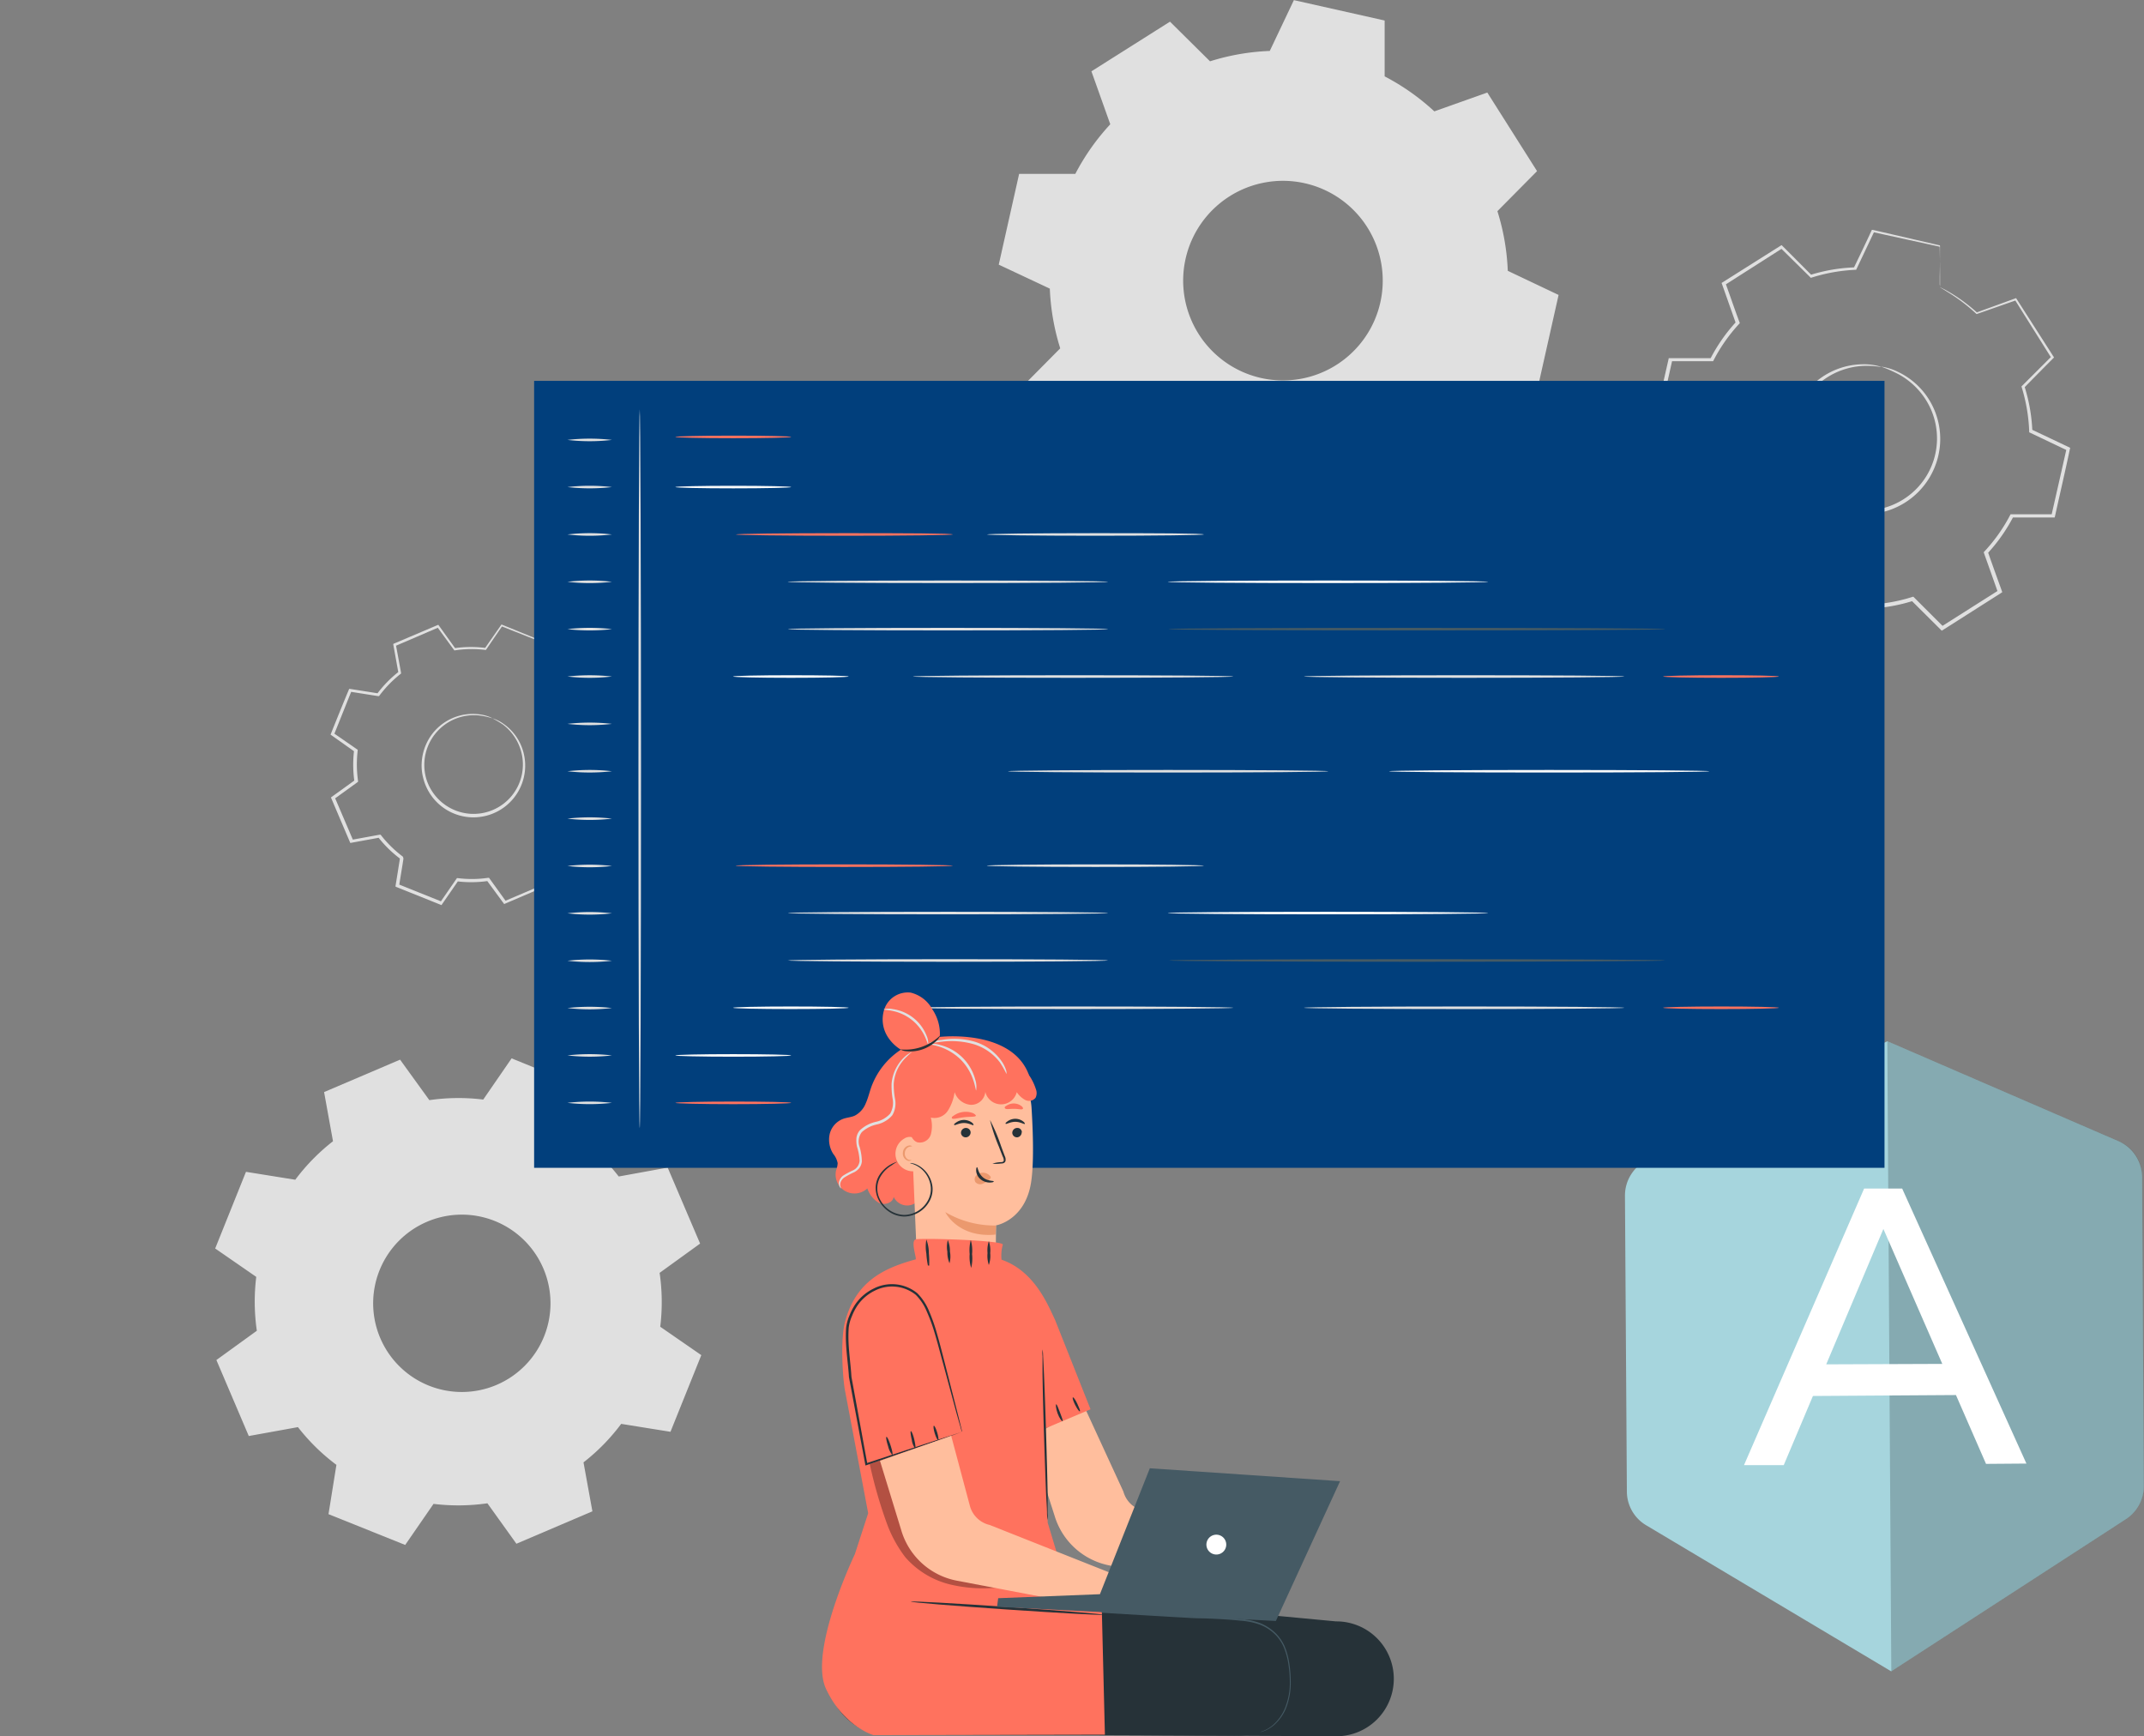 <svg id="Layer_1" data-name="Layer 1" xmlns="http://www.w3.org/2000/svg" viewBox="0 0 481.93 390.24"><rect x="0" y="0" width="481.93" height="390.24" fill="#808080" stroke="none"/><defs><style>.cls-1,.cls-2{fill:#e0e0e0;}.cls-1{fill-rule:evenodd;}.cls-3{fill:none;}.cls-4{fill:#a6d5dd;}.cls-5{opacity:0.2;}.cls-6{fill:#fff;}.cls-7{fill:#013f7c;}.cls-8{fill:#ff725e;}.cls-9{fill:#fafafa;}.cls-10{fill:#455a64;}.cls-11{fill:#ffbe9d;}.cls-12{fill:#263238;}.cls-13{fill:#eb996e;}.cls-14{opacity:0.3;}</style></defs><g id="freepik--background-complete--inject-105"><path class="cls-1" d="M397.77,95.31a51.53,51.53,0,0,1,11.14,7.85l11.91-4.23L432,116.59l-8.91,9A51.48,51.48,0,0,1,425.42,139l11.42,5.42-4.58,20.4H419.63A52,52,0,0,1,411.77,176l4.24,11.9-17.66,11.19-9-8.91A52.21,52.21,0,0,1,376,192.49l-5.42,11.42-20.41-4.58V186.7A51.62,51.62,0,0,1,339,178.84l-11.91,4.24L315.9,165.42l8.92-9A51.56,51.56,0,0,1,322.48,143L311,137.61l4.58-20.4h12.63a51,51,0,0,1,7.86-11.15l-4.24-11.9L349.49,83l9,8.91a51.07,51.07,0,0,1,13.43-2.33l5.42-11.42,20.4,4.58V95.34Zm-18,24a22.43,22.43,0,1,0,17,26.8,22.43,22.43,0,0,0-17-26.8h0Z" transform="translate(-86.5 -78.13)"/><path class="cls-2" d="M509.31,160.52a12.82,12.82,0,0,1,3.91,1.23,16.57,16.57,0,0,1,7.81,7.89,16.78,16.78,0,0,1,1.59,7.63,16.95,16.95,0,0,1-33.76,1.59,16.73,16.73,0,0,1,6-15.07A16.53,16.53,0,0,1,505.25,160a13,13,0,0,1,4.06.56c0,.12-1.45-.29-4-.19a16.53,16.53,0,0,0-10,4,16.12,16.12,0,0,0-5.54,14.45,14.63,14.63,0,0,0,1.26,4.45,14.85,14.85,0,0,0,2.6,4.07,16,16,0,0,0,18.56,4.16,16.18,16.18,0,0,0,9.7-14.17,16.33,16.33,0,0,0-1.41-7.32,16.66,16.66,0,0,0-7.36-7.84A30.83,30.83,0,0,0,509.31,160.52Z" transform="translate(-86.5 -78.13)"/><path class="cls-2" d="M522.59,142.8a2.91,2.91,0,0,1,0-.59v-1.76q0-2.43-.09-7l.12.15-15.09-3.3.27-.13-4,8.44-.07.16h-.17a38.15,38.15,0,0,0-9.84,1.75l-.18.06-.13-.14-6.63-6.54h.42l-13,8.29.15-.44c1,2.72,2,5.72,3.15,8.79l.08.22-.17.18a37.18,37.18,0,0,0-5.72,8.15l-.11.22H462l.42-.33c-1.06,4.73-2.2,9.84-3.36,15.07l-.25-.5,8.43,4,.25.11V178a37.39,37.39,0,0,0,1.71,9.79l.09.27-.2.19-6.58,6.62.06-.58c2.62,4.13,5.43,8.55,8.27,13l-.56-.19,8.79-3.13.28-.1.21.19a36.47,36.47,0,0,0,8.11,5.72h0l.26.42h0v9.32l-.37-.47,15.07,3.39-.53.25q2-4.24,4-8.42l.13-.26h.28a36.7,36.7,0,0,0,9.79-1.7l.27-.08.2.2,6.6,6.59-.59,0,13-8.24-.18.51c-1.06-3-2.09-5.91-3.12-8.79l-.08-.25.17-.19a37.08,37.08,0,0,0,5.75-8.12l.11-.22H548l-.39.31c1.2-5.3,2.34-10.3,3.41-15.06l.2.41-8.41-4-.19-.09V175a38.21,38.21,0,0,0-1.68-9.83l-.06-.18.14-.14,6.6-6.59v.35l-8.2-13.07.25.08-8.81,3.08h-.09l-.07-.07a40,40,0,0,0-6-4.61l-1.6-1a3.55,3.55,0,0,1-.53-.32c.19.07.38.16.57.25.37.19.92.48,1.64.9a37.7,37.7,0,0,1,6.12,4.53h-.15l8.77-3.19.16-.06.09.15,8.32,13,.12.19-.16.16q-3,3-6.56,6.64l.07-.32a38.26,38.26,0,0,1,1.77,10l-.19-.3,8.44,4,.26.13-.07.28c-1,4.77-2.17,9.77-3.34,15.07l-.07.31h-9.65l.37-.22a37.82,37.82,0,0,1-5.85,8.32l.09-.43c1,2.88,2.06,5.81,3.14,8.79l.11.33-.29.19-13,8.27-.31.19-.25-.25-6.62-6.58.46.11a37.82,37.82,0,0,1-10,1.75l.41-.26-4,8.43-.16.34-.37-.09L487.33,220l-.37-.08v-9.7h0c.51.84.14.23.25.42h0a38.38,38.38,0,0,1-8.32-5.87l.48.1L470.55,208l-.36.12-.2-.32-8.25-13-.2-.31.26-.27,6.59-6.61-.11.47a38.15,38.15,0,0,1-1.74-10l.25.39-8.42-4-.32-.15.08-.35,3.4-15,.07-.34h9.67l-.36.22a38,38,0,0,1,5.87-8.42l-.08.4L473.58,142l-.1-.28.26-.16,13-8.2.23-.14.19.19c2.33,2.31,4.58,4.59,6.58,6.59l-.32-.08a38.1,38.1,0,0,1,10-1.7l-.24.15c1.46-3,2.82-5.86,4-8.4l.08-.18h.19l15,3.47h.12v.12q0,4.5-.06,6.92v1.79C522.57,142.34,522.59,142.57,522.59,142.8Z" transform="translate(-86.5 -78.13)"/><path class="cls-3" d="M133.33,280.93a26.28,26.28,0,0,1,4.93,4.84l6.31-1.15,4.15,9.75-5.19,3.75a25.79,25.79,0,0,1,.08,6.91l5.27,3.64-3.95,9.84-6.33-1a26,26,0,0,1-4.83,4.94l1.15,6.3-9.75,4.16-3.75-5.19a25.79,25.79,0,0,1-6.91.07L110.87,333,101,329l1-6.32a25.45,25.45,0,0,1-4.94-4.84L90.79,319l-4.16-9.75,5.19-3.75a25.79,25.79,0,0,1-.07-6.91L86.5,295l4-9.83,6.32,1a25.45,25.45,0,0,1,4.84-4.94l-1.15-6.3,9.74-4.16L114,276a26.21,26.21,0,0,1,6.91-.07l3.64-5.27,9.83,3.95-1,6.32Zm-11,10.55a11.37,11.37,0,1,0,6.31,14.79,11.37,11.37,0,0,0-6.31-14.79Z" transform="translate(-86.5 -78.13)"/><path class="cls-2" d="M197.17,239.56a8.63,8.63,0,0,1,2.52,1.26,11.31,11.31,0,0,1,4.42,6.21,11.63,11.63,0,1,1-22.47,6,11.05,11.05,0,0,1-.36-3.34,11.84,11.84,0,0,1,1.85-5.86,11.49,11.49,0,0,1,11.35-5.12,8.67,8.67,0,0,1,2.69.83c0,.08-1-.35-2.72-.58a11.17,11.17,0,0,0-12.21,13.91,10.59,10.59,0,0,0,1.32,3,11.09,11.09,0,0,0,20.1-8.77,11.33,11.33,0,0,0-4.12-6.13A25.69,25.69,0,0,0,197.17,239.56Z" transform="translate(-86.5 -78.13)"/><path class="cls-2" d="M208.13,229a2.54,2.54,0,0,1,0-.39,9.67,9.67,0,0,1,.17-1.2c.16-1.1.39-2.69.7-4.74l.06.11-9.85-3.9.19-.06c-1.09,1.61-2.31,3.38-3.61,5.29l-.07.09h-.12a25.35,25.35,0,0,0-6.85.1h-.13l-.08-.11-3.74-5.12.27.08-9.73,4.18.15-.28c.36,1.95.76,4.09,1.16,6.3v.16l-.13.1a26.39,26.39,0,0,0-4.72,4.84l-.1.14h-.17l-6.33-1,.32-.18c-1.24,3.09-2.57,6.43-3.94,9.84l-.11-.36,5.27,3.64.16.1v.19a26.39,26.39,0,0,0,.08,6.82v.19l-.15.12-5.19,3.75.1-.38,4.17,9.75-.36-.19,6.3-1.15h.2l.12.15a26.18,26.18,0,0,0,4.87,4.77h0c.06.14-.12-.31.13.32h0v.3l-.07.4-.12.79-.26,1.59-.51,3.15-.2-.35,9.84,3.95-.39.12,3.64-5.27.11-.16h.2a25.12,25.12,0,0,0,6.82-.07h.19l.11.15,3.75,5.2-.37-.11,9.75-4.15-.18.33q-.57-3.21-1.14-6.3v-.18l.14-.1a25.74,25.74,0,0,0,4.79-4.88l.1-.14h.17l6.32,1-.3.16,4-9.82.09.3-5.26-3.66-.12-.08V253a25.34,25.34,0,0,0-.06-6.85V246l.11-.07,5.2-3.74-.06.23c-1.6-3.78-3-7-4.12-9.76l.16.08-6.31,1.11h-.06v0a25.9,25.9,0,0,0-3.55-3.78l-1-.84c-.23-.18-.33-.27-.32-.28l.35.24c.23.17.58.43,1,.79a25.31,25.31,0,0,1,3.65,3.74h-.11l6.3-1.2h.11v.11l4.2,9.73.06.14-.12.09-5.18,3.77.09-.2a25.64,25.64,0,0,1,.09,7l-.1-.22,5.28,3.63.17.11-.08.18c-1.24,3.12-2.55,6.38-3.93,9.85l-.08.2h-.22l-6.32-1,.27-.11a25.68,25.68,0,0,1-4.88,5l.11-.29c.38,2.07.77,4.17,1.15,6.3V277l-.27.05-9.75,4.17-.22.1-.15-.2L195.92,276l.3.13a26.46,26.46,0,0,1-7,.08l.3-.14q-1.8,2.61-3.64,5.27l-.14.22-.24-.1-9.84-3.95-.24-.09v-.26l.51-3.15.25-1.59.13-.79.06-.4v-.38h0c.25.62.07.17.12.31h0a26,26,0,0,1-5-4.89l.31.12-6.3,1.15-.26.05-.1-.24c-1.43-3.35-2.84-6.66-4.15-9.75l-.1-.24.2-.15,5.2-3.75-.13.31a26.89,26.89,0,0,1-.07-7l.13.3L161,243.38l-.2-.14.09-.22c1.37-3.42,2.71-6.75,4-9.83l.09-.22h.23l6.32,1-.27.11a26.32,26.32,0,0,1,4.89-5l-.1.26c-.4-2.2-.78-4.35-1.14-6.3v-.2l.19-.08,9.75-4.14.17-.07.11.15,3.74,5.2-.2-.09a26,26,0,0,1,7-.05l-.18.08,3.66-5.25.08-.11.12.05,9.81,4h.08v.08l-.81,4.68c-.09.51-.17.91-.22,1.21A1.76,1.76,0,0,1,208.13,229Z" transform="translate(-86.5 -78.13)"/><path class="cls-1" d="M216.94,334.08a45,45,0,0,1,8.64,8.47l11-2,7.29,17.08-9.1,6.58a45.47,45.47,0,0,1,.14,12.11l9.23,6.38-6.93,17.23-11.08-1.78a45.06,45.06,0,0,1-8.47,8.65l2,11-17.08,7.29L196.06,416a45.89,45.89,0,0,1-12.11.13l-6.37,9.23-17.24-6.92,1.78-11.08a45.41,45.41,0,0,1-8.65-8.48l-11.05,2-7.28-17.08,9.09-6.58a45.89,45.89,0,0,1-.13-12.11l-9.23-6.38,6.92-17.23,11.08,1.78a45.41,45.41,0,0,1,8.48-8.65l-2-11.05,17.08-7.29,6.58,9.1a45.47,45.47,0,0,1,12.11-.13L201.5,316l17.21,7Zm-19.2,18.48a19.93,19.93,0,1,0,11.06,25.93h0A19.93,19.93,0,0,0,197.74,352.56Z" transform="translate(-86.5 -78.13)"/></g><g id="freepik--Angular--inject-105"><path class="cls-4" d="M456.64,338.92a8.85,8.85,0,0,0-4.88,8l.43,66.41a8.85,8.85,0,0,0,4.29,7.58l55.13,32.86h0l52.79-34.22a8.85,8.85,0,0,0,4-7.52L568,342.7a8.85,8.85,0,0,0-5.27-8.08l-52-22.47Z" transform="translate(-86.5 -78.13)"/><g class="cls-5"><path d="M510.73,312.15l.9,141.62,52.71-34.16a8.87,8.87,0,0,0,4.09-7.48L568,342.52a8.62,8.62,0,0,0-5.18-7.89Z" transform="translate(-86.5 -78.13)"/></g><path class="cls-6" d="M526.16,391.67l-32.15.21-6.56,15.54h-8.93l27-62.16h8.55L542,407.07l-9.08.07Zm-3.07-7-13.24-30.33L497,384.77Z" transform="translate(-86.5 -78.13)"/></g><g id="freepik--Screen--inject-105"><rect class="cls-7" x="120.06" y="85.6" width="303.54" height="176.87"/><path class="cls-2" d="M230.3,331.69c-.16,0-.29-36.16-.29-80.77s.15-80.8.29-80.8.29,36.16.29,80.78S230.46,331.69,230.3,331.69Z" transform="translate(-86.5 -78.13)"/><path class="cls-2" d="M224.05,177a43.22,43.22,0,0,1-10,0A44.35,44.35,0,0,1,224.05,177Z" transform="translate(-86.5 -78.13)"/><path class="cls-2" d="M224.05,187.6a44.35,44.35,0,0,1-10,0A43.22,43.22,0,0,1,224.05,187.6Z" transform="translate(-86.5 -78.13)"/><path class="cls-2" d="M224.05,198.25a43.22,43.22,0,0,1-10,0A43.22,43.22,0,0,1,224.05,198.25Z" transform="translate(-86.5 -78.13)"/><path class="cls-2" d="M224.05,208.89a43.22,43.22,0,0,1-10,0A43.22,43.22,0,0,1,224.05,208.89Z" transform="translate(-86.5 -78.13)"/><path class="cls-2" d="M224.05,219.53a43.22,43.22,0,0,1-10,0A43.22,43.22,0,0,1,224.05,219.53Z" transform="translate(-86.5 -78.13)"/><path class="cls-2" d="M224.05,230.18a43.22,43.22,0,0,1-10,0A44.35,44.35,0,0,1,224.05,230.18Z" transform="translate(-86.5 -78.13)"/><path class="cls-2" d="M224.05,240.82a43.22,43.22,0,0,1-10,0A44.35,44.35,0,0,1,224.05,240.82Z" transform="translate(-86.5 -78.13)"/><path class="cls-2" d="M224.05,251.47a44.35,44.35,0,0,1-10,0A43.22,43.22,0,0,1,224.05,251.47Z" transform="translate(-86.5 -78.13)"/><path class="cls-2" d="M224.05,262.12a43.22,43.22,0,0,1-10,0A43.22,43.22,0,0,1,224.05,262.12Z" transform="translate(-86.5 -78.13)"/><path class="cls-2" d="M224.05,272.76a43.22,43.22,0,0,1-10,0A43.22,43.22,0,0,1,224.05,272.76Z" transform="translate(-86.5 -78.13)"/><path class="cls-2" d="M224.05,283.4a43.22,43.22,0,0,1-10,0A43.22,43.22,0,0,1,224.05,283.4Z" transform="translate(-86.5 -78.13)"/><path class="cls-2" d="M224.05,294.06a43.22,43.22,0,0,1-10,0A44.35,44.35,0,0,1,224.05,294.06Z" transform="translate(-86.5 -78.13)"/><path class="cls-2" d="M224.05,304.69a43.22,43.22,0,0,1-10,0A44.35,44.35,0,0,1,224.05,304.69Z" transform="translate(-86.5 -78.13)"/><path class="cls-2" d="M224.05,315.34a44.35,44.35,0,0,1-10,0A43.22,43.22,0,0,1,224.05,315.34Z" transform="translate(-86.5 -78.13)"/><path class="cls-2" d="M224.05,326a44.35,44.35,0,0,1-10,0A43.22,43.22,0,0,1,224.05,326Z" transform="translate(-86.5 -78.13)"/><path class="cls-8" d="M264.35,176.33c0,.16-5.84.29-13,.29s-13.05-.13-13.05-.29,5.84-.29,13.05-.29S264.35,176.16,264.35,176.33Z" transform="translate(-86.5 -78.13)"/><path class="cls-8" d="M264.35,326c0,.15-5.84.29-13,.29s-13.05-.14-13.05-.29,5.84-.29,13.05-.29S264.35,325.82,264.35,326Z" transform="translate(-86.5 -78.13)"/><path class="cls-8" d="M300.69,198.25c0,.15-10.93.29-24.41.29s-24.41-.14-24.41-.29,10.93-.29,24.41-.29S300.69,198,300.69,198.25Z" transform="translate(-86.5 -78.13)"/><path class="cls-2" d="M357.12,198.25c0,.15-10.92.29-24.4.29s-24.41-.14-24.41-.29,10.92-.29,24.41-.29S357.12,198,357.12,198.25Z" transform="translate(-86.5 -78.13)"/><path class="cls-2" d="M335.56,208.89c0,.16-16.11.29-36,.29s-36-.13-36-.29,16.1-.29,36-.29S335.56,208.73,335.56,208.89Z" transform="translate(-86.5 -78.13)"/><path class="cls-2" d="M335.56,219.53c0,.17-16.11.29-36,.29s-35.93-.12-35.93-.29,16.1-.29,36-.29S335.56,219.37,335.56,219.53Z" transform="translate(-86.5 -78.13)"/><path class="cls-2" d="M385.07,251.47c0,.16-16.1.29-36,.29s-36-.13-36-.29,16.1-.29,36-.29S385.07,251.31,385.07,251.47Z" transform="translate(-86.5 -78.13)"/><path class="cls-2" d="M363.71,230.18c0,.16-16.11.29-36,.29s-36-.13-36-.29,16.1-.29,36-.29S363.71,230,363.71,230.18Z" transform="translate(-86.5 -78.13)"/><path class="cls-2" d="M451.61,230.18c0,.16-16.1.29-36,.29s-36-.13-36-.29,16.1-.29,36-.29S451.61,230,451.61,230.18Z" transform="translate(-86.5 -78.13)"/><path class="cls-9" d="M421,208.89c0,.16-16.1.29-36,.29s-36-.13-36-.29,16.1-.29,36-.29S421,208.73,421,208.89Z" transform="translate(-86.5 -78.13)"/><path class="cls-9" d="M470.73,251.47c0,.16-16.11.29-36,.29s-36-.13-36-.29,16.1-.29,36-.29S470.73,251.31,470.73,251.47Z" transform="translate(-86.5 -78.13)"/><path class="cls-10" d="M460.81,219.53c0,.17-25,.29-55.83.29s-55.83-.12-55.83-.29,25-.29,55.83-.29S460.81,219.37,460.81,219.53Z" transform="translate(-86.5 -78.13)"/><path class="cls-9" d="M264.35,187.6c0,.16-5.84.29-13,.29s-13.05-.13-13.05-.29,5.84-.29,13.05-.29S264.35,187.44,264.35,187.6Z" transform="translate(-86.5 -78.13)"/><path class="cls-9" d="M264.35,315.34c0,.16-5.84.29-13,.29s-13.05-.13-13.05-.29,5.84-.29,13.05-.29S264.35,315.18,264.35,315.34Z" transform="translate(-86.5 -78.13)"/><path class="cls-9" d="M277.27,230.18c0,.16-5.84.29-13,.29s-13-.13-13-.29,5.84-.29,13-.29S277.27,230,277.27,230.18Z" transform="translate(-86.5 -78.13)"/><path class="cls-8" d="M486.37,230.18c0,.16-5.84.29-13,.29s-13.05-.13-13.05-.29,5.84-.29,13.05-.29S486.37,230,486.37,230.18Z" transform="translate(-86.5 -78.13)"/><path class="cls-8" d="M300.69,272.69c0,.17-10.93.29-24.41.29s-24.41-.12-24.41-.29,10.93-.29,24.41-.29S300.69,272.54,300.69,272.69Z" transform="translate(-86.5 -78.13)"/><path class="cls-2" d="M357.12,272.69c0,.17-10.92.29-24.4.29s-24.4-.13-24.4-.29,10.93-.29,24.41-.29S357.12,272.54,357.12,272.69Z" transform="translate(-86.5 -78.13)"/><path class="cls-2" d="M335.56,283.34c0,.16-16.11.29-36,.29s-35.93-.13-35.93-.29,16.1-.29,36-.29S335.56,283.18,335.56,283.34Z" transform="translate(-86.5 -78.13)"/><path class="cls-2" d="M335.56,294c0,.15-16.11.29-36,.29s-36-.14-36-.29,16.1-.29,36-.29S335.56,293.83,335.56,294Z" transform="translate(-86.5 -78.13)"/><path class="cls-2" d="M363.71,304.63c0,.16-16.11.29-36,.29s-36-.13-36-.29,16.1-.29,36-.29S363.71,304.47,363.71,304.63Z" transform="translate(-86.5 -78.13)"/><path class="cls-2" d="M451.61,304.63c0,.16-16.1.29-36,.29s-36-.13-36-.29,16.1-.29,36-.29S451.61,304.47,451.61,304.63Z" transform="translate(-86.5 -78.13)"/><path class="cls-9" d="M421,283.34c0,.16-16.1.29-36,.29s-36-.13-36-.29,16.1-.29,36-.29S421,283.18,421,283.34Z" transform="translate(-86.5 -78.13)"/><path class="cls-10" d="M460.81,294c0,.15-25,.29-55.83.29s-55.83-.14-55.83-.29,25-.29,55.83-.29S460.81,293.83,460.81,294Z" transform="translate(-86.5 -78.13)"/><path class="cls-9" d="M277.27,304.63c0,.16-5.84.29-13,.29s-13-.13-13-.29,5.84-.29,13-.29S277.27,304.47,277.27,304.63Z" transform="translate(-86.5 -78.13)"/><path class="cls-8" d="M486.37,304.63c0,.16-5.84.29-13,.29s-13.05-.13-13.05-.29,5.84-.29,13.05-.29S486.37,304.47,486.37,304.63Z" transform="translate(-86.5 -78.13)"/></g><g id="freepik--character-2--inject-105"><path class="cls-11" d="M319.08,404.85l4.47,13.95A16.08,16.08,0,0,0,336.05,430l29.77,5.59,8.1-.26-8.1-10.05-22.33-7.63a6,6,0,0,1-4.47-4.28l-8.93-19.39-11.29,6.93Z" transform="translate(-86.5 -78.13)"/><path class="cls-8" d="M297.75,311.18a9.86,9.86,0,0,0-1.67-6.19,7.57,7.57,0,0,0-4.89-3.77,5.59,5.59,0,0,0-5.8,3.42,7.28,7.28,0,0,0,.9,6.88,9.09,9.09,0,0,0,2.71,2.53,17,17,0,0,0-6.7,8.54c-.41,1.19-.69,2.41-1.21,3.55a5.31,5.31,0,0,1-2.46,2.74c-.85.38-1.8.41-2.67.74A4.87,4.87,0,0,0,273,333a5.93,5.93,0,0,0,.79,4.46,4.65,4.65,0,0,1,1,2.08,5.17,5.17,0,0,1-.33,1.55,4.24,4.24,0,0,0,7,4.14,6,6,0,0,0,2.57,3.23c1.27.6,3.15.06,3.35-1.33a3.35,3.35,0,0,0,6.38-1.2l24-26.26C314.19,310.11,300.18,310.92,297.75,311.18Z" transform="translate(-86.5 -78.13)"/><path class="cls-11" d="M293.69,320.3a3,3,0,0,0-2.68,3h0l1.7,40.42c.06,4.78,8.73,10.43,13.83,10.32h0c5.17-.11,3.65-5.58,3.72-10.13.13-7.59.12-10.44.13-10.39s6.52-1.12,7.87-9.6c.67-4.23.46-11.16.11-16.83-.33-5.11-3.71-11.37-8.79-10.84Z" transform="translate(-86.5 -78.13)"/><path class="cls-12" d="M316.15,332.63a1.11,1.11,0,0,1-1,1.12,1.06,1.06,0,0,1-1.11-1h0a1.11,1.11,0,0,1,1.05-1.11,1,1,0,0,1,1.11,1Z" transform="translate(-86.5 -78.13)"/><path class="cls-12" d="M316.86,330.73c-.14.15-1-.47-2.13-.47s-2.05.59-2.17.45.08-.31.45-.59a3.05,3.05,0,0,1,1.73-.54,2.89,2.89,0,0,1,1.7.56C316.8,330.41,316.93,330.66,316.86,330.73Z" transform="translate(-86.5 -78.13)"/><path class="cls-12" d="M304.68,332.63a1.13,1.13,0,0,1-1.05,1.12,1.06,1.06,0,0,1-1.12-1h0a1.11,1.11,0,0,1,1.05-1.11,1.05,1.05,0,0,1,1.12,1Z" transform="translate(-86.5 -78.13)"/><path class="cls-12" d="M305.31,331c-.13.13-1-.47-2.13-.47s-2,.59-2.17.44.08-.32.46-.59a3,3,0,0,1,3.43,0C305.26,330.63,305.38,330.89,305.31,331Z" transform="translate(-86.5 -78.13)"/><path class="cls-12" d="M309.58,339.66a7.3,7.3,0,0,1,1.91-.34c.3,0,.58-.09.63-.3a1.47,1.47,0,0,0-.2-.89c-.29-.72-.58-1.48-.89-2.28a39.56,39.56,0,0,1-2-6,39.59,39.59,0,0,1,2.47,5.81c.29.8.58,1.56.85,2.29a1.72,1.72,0,0,1,.15,1.18.77.77,0,0,1-.49.44,1.74,1.74,0,0,1-.51.06A7.34,7.34,0,0,1,309.58,339.66Z" transform="translate(-86.5 -78.13)"/><path class="cls-13" d="M310.39,353.56a21.78,21.78,0,0,1-11.4-3s2.77,5.84,11.28,5.05Z" transform="translate(-86.5 -78.13)"/><path class="cls-13" d="M309.08,342.49a2.1,2.1,0,0,0-1.89-.78,1.94,1.94,0,0,0-1.34.71,1.22,1.22,0,0,0-.09,1.4,1.41,1.41,0,0,0,1.54.39,4.66,4.66,0,0,0,1.5-.89,1.56,1.56,0,0,0,.33-.35.39.39,0,0,0,0-.44" transform="translate(-86.5 -78.13)"/><path class="cls-12" d="M306.12,340.47c.2,0,.2,1.27,1.28,2.23s2.46.76,2.47.94-.31.25-.88.27a3.27,3.27,0,0,1-2.06-.72,2.76,2.76,0,0,1-1-1.82C305.89,340.78,306,340.47,306.12,340.47Z" transform="translate(-86.5 -78.13)"/><path class="cls-8" d="M305.85,328.9c-.12.31-1.3.17-2.67.34s-2.49.53-2.68.24.11-.43.57-.74a4.61,4.61,0,0,1,2-.7,4.46,4.46,0,0,1,2.08.25C305.64,328.5,305.89,328.79,305.85,328.9Z" transform="translate(-86.5 -78.13)"/><path class="cls-8" d="M316.42,327.34c-.2.27-1,0-2,0s-1.79.18-2-.1,0-.41.41-.66a2.88,2.88,0,0,1,3.21.1C316.4,326.94,316.52,327.2,316.42,327.34Z" transform="translate(-86.5 -78.13)"/><path class="cls-11" d="M292,333.91a2.17,2.17,0,0,0-2.24.12,3.94,3.94,0,0,0,2.49,7.32" transform="translate(-86.5 -78.13)"/><path class="cls-8" d="M305.33,313.46a17.29,17.29,0,0,1,8.18,2.53,11.85,11.85,0,0,1,5.84,6.94,2.42,2.42,0,0,1-.07,1.92,1.88,1.88,0,0,1-2.33.5,5.41,5.41,0,0,1-1.9-1.75,3.64,3.64,0,0,1-7.07-.08,3.18,3.18,0,0,1-3.28,2.92,4.18,4.18,0,0,1-3.62-2.85,10.7,10.7,0,0,1-1.5,4.15,3.62,3.62,0,0,1-3.85,1.57,7.46,7.46,0,0,1,0,3.81,2.59,2.59,0,0,1-3,1.75c-1.19-.4-1.64-1.79-1.91-3a28.2,28.2,0,0,1-.92-7.14,10.45,10.45,0,0,1,8.43-10.58,27.56,27.56,0,0,1,7.41-.68" transform="translate(-86.5 -78.13)"/><path class="cls-13" d="M291.37,338.84c0-.06-.34.08-.75-.11a1.48,1.48,0,0,1-.73-1.45,1.53,1.53,0,0,1,.91-1.38,3.91,3.91,0,0,1,.76-.14,1,1,0,0,0-.85-.15,1.55,1.55,0,0,0-.84.52,1.79,1.79,0,0,0-.42,1.11,1.7,1.7,0,0,0,1.11,1.77A.77.77,0,0,0,291.37,338.84Z" transform="translate(-86.5 -78.13)"/><path class="cls-12" d="M288.17,339.26a1.09,1.09,0,0,0-.35.09,7.22,7.22,0,0,0-3.72,3,5.52,5.52,0,0,0-.76,2.56,6,6,0,0,0,.71,3,7,7,0,0,0,2.24,2.52,6.26,6.26,0,0,0,3.47,1.12,6.61,6.61,0,0,0,5.75-3.6,5.5,5.5,0,0,0,.6-3,6.28,6.28,0,0,0-.82-2.53,6.06,6.06,0,0,0-2.82-2.57,3.53,3.53,0,0,0-1-.3c-.24-.05-.36-.05-.37,0s.49.11,1.28.49a6.12,6.12,0,0,1,3.35,5,5.34,5.34,0,0,1-.6,2.8,6.21,6.21,0,0,1-5.38,3.35,6.34,6.34,0,0,1-5.37-3.35,5.29,5.29,0,0,1,0-5.2A7.18,7.18,0,0,1,287,340,7.88,7.88,0,0,1,288.17,339.26Z" transform="translate(-86.5 -78.13)"/><path class="cls-2" d="M295.15,312.89c-.09,0-.27-.75-.79-1.86a10.24,10.24,0,0,0-7.23-5.69c-1.2-.26-2-.25-2-.35a4.19,4.19,0,0,1,2.05-.06,9.55,9.55,0,0,1,4.58,1.94,9.4,9.4,0,0,1,3,4A4.27,4.27,0,0,1,295.15,312.89Z" transform="translate(-86.5 -78.13)"/><path class="cls-2" d="M275.59,345.21s-.15,0-.3-.27a1.63,1.63,0,0,1-.2-1.12,2.39,2.39,0,0,1,1.05-1.54,18.5,18.5,0,0,1,2.11-1.12,2.59,2.59,0,0,0,1.47-2.1,12.37,12.37,0,0,0-.58-3.2A6.63,6.63,0,0,1,279,334a3.17,3.17,0,0,1,.8-1.85,7.76,7.76,0,0,1,3.59-1.89,6,6,0,0,0,3.21-1.85,4.84,4.84,0,0,0,.54-3.35,17.92,17.92,0,0,1-.23-3.35,9.28,9.28,0,0,1,3.22-6.3,6.2,6.2,0,0,1,1-.66,1.27,1.27,0,0,1,.37-.18,12.09,12.09,0,0,0-1.12,1A9.5,9.5,0,0,0,288,319a9.35,9.35,0,0,0-.61,2.76,17.9,17.9,0,0,0,.28,3.27,5.28,5.28,0,0,1-.59,3.75,6.35,6.35,0,0,1-3.51,2.08,7.27,7.27,0,0,0-3.35,1.72,3.46,3.46,0,0,0-.52,3.24,12.21,12.21,0,0,1,.53,3.35,2.93,2.93,0,0,1-.6,1.52,3.62,3.62,0,0,1-1.12.9,17,17,0,0,0-2.12,1.12,2.19,2.19,0,0,0-1,1.33A1.61,1.61,0,0,0,275.59,345.21Z" transform="translate(-86.5 -78.13)"/><path class="cls-2" d="M305.92,323.21c-.09,0-.17-.91-.62-2.24a11.82,11.82,0,0,0-2.88-4.72,12.19,12.19,0,0,0-4.72-2.86c-1.37-.45-2.24-.51-2.24-.61a5.33,5.33,0,0,1,2.38.22,10.9,10.9,0,0,1,7.89,7.82A5.23,5.23,0,0,1,305.92,323.21Z" transform="translate(-86.5 -78.13)"/><path class="cls-2" d="M312.74,319.52a20.66,20.66,0,0,0-1.49-2.63,11.59,11.59,0,0,0-5.83-4.06,18.22,18.22,0,0,0-7.2-.58c-1.86.2-3,.46-3,.37a9.79,9.79,0,0,1,3-.77,16.53,16.53,0,0,1,7.43.42,11.37,11.37,0,0,1,6,4.38,7.86,7.86,0,0,1,1,2A2.19,2.19,0,0,1,312.74,319.52Z" transform="translate(-86.5 -78.13)"/><path class="cls-12" d="M297.93,310.76a4.19,4.19,0,0,1-.87,1.24,8.51,8.51,0,0,1-3.1,1.94,8.3,8.3,0,0,1-3.63.46,2.94,2.94,0,0,1-1.47-.42,11.2,11.2,0,0,0,9.07-3.22Z" transform="translate(-86.5 -78.13)"/><path class="cls-12" d="M303.91,467.94c-20.45-6.77-6.44-33.81-6.44-33.81l89.33,8.41a12.91,12.91,0,0,1,13,12.8v.13h0a12.91,12.91,0,0,1-12.91,12.89l-83-.44" transform="translate(-86.5 -78.13)"/><path class="cls-12" d="M283,467.92c-19.92-6.7-6.19-33.8-6.19-33.8l87.1,8.22c8.51.11,12.66,4.22,12.66,12.89h0c0,7.14-2.66,13.16-12.63,13L283,467.92" transform="translate(-86.5 -78.13)"/><path class="cls-10" d="M303.2,438.7h1l2.79.11,10.24.52,33.8,1.86c1.66.07,3.29.22,4.89.24s3.21.09,4.76.19,3.09.21,4.59.37a16.65,16.65,0,0,1,4.36.89,10.92,10.92,0,0,1,3.62,2.33,9.54,9.54,0,0,1,2.24,3.52,17.31,17.31,0,0,1,.9,3.81,27.25,27.25,0,0,1,.24,3.61,15.34,15.34,0,0,1-1.12,6.06,10.15,10.15,0,0,1-2.71,3.7,7.61,7.61,0,0,1-2.47,1.38c-.62.2-.63.14,0-.09a7.48,7.48,0,0,0,2.39-1.44,10.07,10.07,0,0,0,2.59-3.66,15.16,15.16,0,0,0,1.12-6,26.26,26.26,0,0,0-.27-3.55,17,17,0,0,0-.9-3.72,9.17,9.17,0,0,0-2.13-3.35,9.88,9.88,0,0,0-3.49-2.23,16,16,0,0,0-4.26-.86c-1.48-.16-3-.27-4.56-.36s-3.14-.16-4.74-.18-3.25-.17-4.9-.24l-33.95-2L307,439l-2.78-.2-.72-.07Z" transform="translate(-86.5 -78.13)"/><path class="cls-8" d="M334.18,440.45,327,436.93l-5-16.58-.48-21.21,10.11-4.27-8-20.16c-1.47-3-4.47-10.87-12-13.46a9,9,0,0,1,.27-3.35c.59-1-18.53-1.59-19.61-1.2s.18,3.89.06,4.47c-6.8,1.88-13.4,4.68-15.89,14-1,3.64-.64,11.32-.11,15l5.3,28.06-3,9.22s-10.44,21.75-6.48,30.25,10.69,10.41,10.69,10.41l52-.11Z" transform="translate(-86.5 -78.13)"/><g class="cls-14"><path d="M282,407.17a103.78,103.78,0,0,0,3.82,13.28,28.63,28.63,0,0,0,4.17,7.66,19.42,19.42,0,0,0,10,6.11,31.53,31.53,0,0,0,11.85.58l-19.69-11.17L287,405.44Z" transform="translate(-86.5 -78.13)"/></g><path class="cls-12" d="M322,419.74a7.73,7.73,0,0,1-.15-1.51c0-1.05-.11-2.44-.2-4.1-.14-3.46-.31-8.25-.48-13.54s-.28-10-.33-13.55v-4.11a7.52,7.52,0,0,1,0-1.5,9.27,9.27,0,0,1,.13,1.49c.06,1.05.12,2.44.2,4.11.15,3.46.32,8.25.48,13.55s.28,10,.35,13.54v4.11A9.52,9.52,0,0,1,322,419.74Z" transform="translate(-86.5 -78.13)"/><path class="cls-12" d="M302.76,399.92l-.36.15-1.12.41L297,402l-15.7,5.42-.25.09-.06-.27c-1.06-5.71-2.31-12.38-3.66-19.61h0c-.21-3.56-.93-7.28-.63-11.16a10.34,10.34,0,0,1,.77-2.74,12.65,12.65,0,0,1,1.3-2.47,10.53,10.53,0,0,1,4.13-3.53,9,9,0,0,1,9.8,1.06,12.41,12.41,0,0,1,2.63,4,39,39,0,0,1,1.53,4.2c.82,2.75,1.46,5.35,2.08,7.74l2.84,11.16c.33,1.29.57,2.29.75,3,.08.31.13.57.19.77s0,.27,0,.26a1.33,1.33,0,0,1-.1-.28c-.07-.22-.15-.49-.23-.81-.22-.73-.5-1.75-.86-3l-3-11.1c-.65-2.32-1.29-4.91-2.13-7.64a38,38,0,0,0-1.55-4.13,11.51,11.51,0,0,0-2.5-3.81,8.54,8.54,0,0,0-9.2-.95,10.05,10.05,0,0,0-3.91,3.35,12.31,12.31,0,0,0-1.23,2.36,9.35,9.35,0,0,0-.73,2.59c-.29,3.76.39,7.48.61,11.09h0c1.32,7.22,2.54,13.9,3.58,19.62l-.32-.18,15.64-5.15,4.38-1.41,1.12-.37Z" transform="translate(-86.5 -78.13)"/><path class="cls-12" d="M287.06,405.11a4.67,4.67,0,0,1-.93-1.93c-.37-1.12-.53-2.07-.37-2.11s.57.81.93,1.93S287.25,405.06,287.06,405.11Z" transform="translate(-86.5 -78.13)"/><path class="cls-12" d="M292.21,403.67a3.92,3.92,0,0,1-.75-1.89c-.26-1.08-.36-2-.21-2s.51.8.76,1.89S292.37,403.6,292.21,403.67Z" transform="translate(-86.5 -78.13)"/><path class="cls-12" d="M297.38,401.81c-.15,0-.5-.64-.77-1.54s-.35-1.65-.2-1.7.49.64.76,1.54S297.53,401.77,297.38,401.81Z" transform="translate(-86.5 -78.13)"/><path class="cls-12" d="M325.34,397.54c-.13.08-.72-.66-1.11-1.74s-.46-2-.32-2.05.47.82.86,1.85S325.49,397.45,325.34,397.54Z" transform="translate(-86.5 -78.13)"/><path class="cls-12" d="M329.23,395.33c-.15.08-.61-.57-1.05-1.43s-.67-1.62-.52-1.7.61.57,1,1.43S329.38,395.26,329.23,395.33Z" transform="translate(-86.5 -78.13)"/><path class="cls-12" d="M295.29,362.05a1.71,1.71,0,0,1,.1.51h-.31a18.45,18.45,0,0,1-.35-2.66,8.94,8.94,0,0,1,0-3.18,8.58,8.58,0,0,1,.56,3.13,20,20,0,0,1,.07,2.68h-.3C295.16,362.22,295.23,362,295.29,362.05Z" transform="translate(-86.5 -78.13)"/><path class="cls-12" d="M299.93,362.05a6.38,6.38,0,0,1-.48-2.59,5.8,5.8,0,0,1,.1-2.62,6.38,6.38,0,0,1,.48,2.59A5.8,5.8,0,0,1,299.93,362.05Z" transform="translate(-86.5 -78.13)"/><path class="cls-12" d="M304.8,363.1a8.45,8.45,0,0,1-.34-3.12,9,9,0,0,1,.25-3.14A8.24,8.24,0,0,1,305,360,8.73,8.73,0,0,1,304.8,363.1Z" transform="translate(-86.5 -78.13)"/><path class="cls-12" d="M308.77,362.44a6.53,6.53,0,0,1-.29-2.67,6.6,6.6,0,0,1,.29-2.68,6.28,6.28,0,0,1,.31,2.68A6.18,6.18,0,0,1,308.77,362.44Z" transform="translate(-86.5 -78.13)"/><path class="cls-12" d="M334.51,441.05c0,.16-9.7-.37-21.65-1.18s-21.62-1.61-21.61-1.77,9.71.37,21.66,1.19S334.52,440.9,334.51,441.05Z" transform="translate(-86.5 -78.13)"/><path class="cls-11" d="M284.3,406.44l4.79,15.63a16.19,16.19,0,0,0,12.48,11.32l29.77,5.66,8.1-.26-2.75-6.92-27.73-11a6,6,0,0,1-4.46-4.34l-4.19-15.69Z" transform="translate(-86.5 -78.13)"/><polygon class="cls-10" points="224.12 361.13 224.37 359.2 247.24 358.3 258.46 330 301.22 332.9 286.79 364.32 224.12 361.13"/><path class="cls-6" d="M361.79,426.48a2.23,2.23,0,1,1-.69-3.08,2.23,2.23,0,0,1,.69,3.08Z" transform="translate(-86.5 -78.13)"/></g></svg>